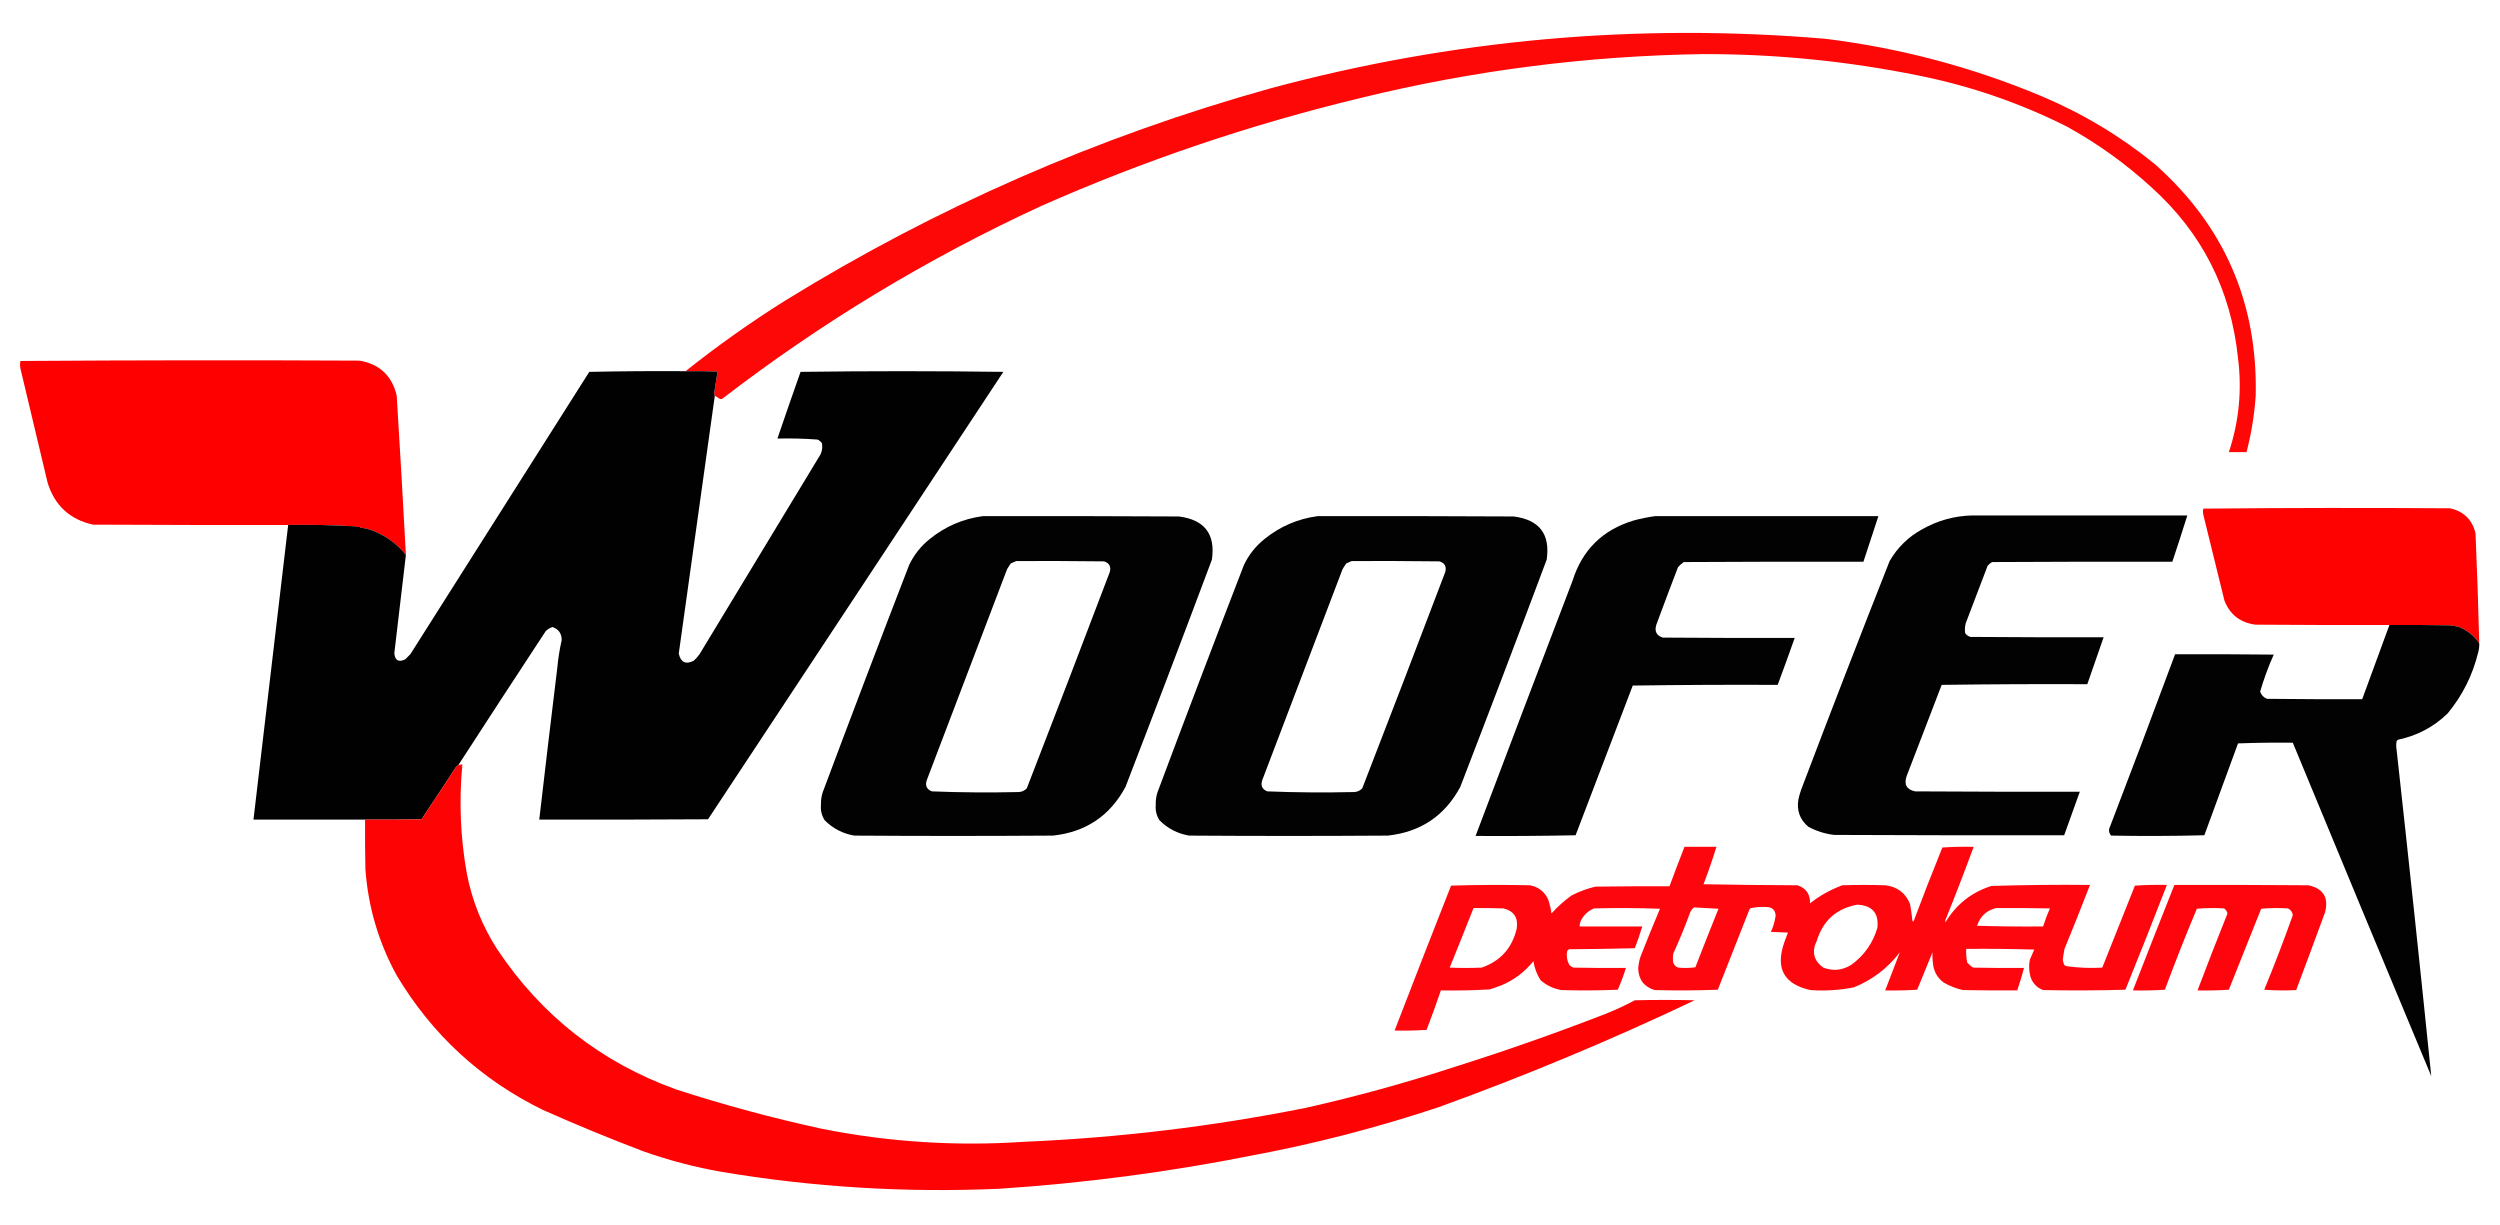 <?xml version="1.0" encoding="UTF-8"?>
<!DOCTYPE svg PUBLIC "-//W3C//DTD SVG 1.1//EN" "http://www.w3.org/Graphics/SVG/1.1/DTD/svg11.dtd">
<svg xmlns="http://www.w3.org/2000/svg" version="1.1" width="3674px" height="1800px" style="shape-rendering:geometricPrecision; text-rendering:geometricPrecision; image-rendering:optimizeQuality; fill-rule:evenodd; clip-rule:evenodd" xmlns:xlink="http://www.w3.org/1999/xlink">
<g><path style="opacity:0.971" fill="#fe0000" d="M 1050.5,581.5 C 1049.98,580.423 1049.65,579.256 1049.5,578C 1051.08,567.272 1052.75,556.605 1054.5,546C 1038.84,545.5 1023.17,545.333 1007.5,545.5C 1054.17,508.319 1102.83,473.819 1153.5,442C 1376.08,304.565 1613.75,200.565 1866.5,130C 2134.27,57.869 2406.27,33.536 2682.5,57C 2792.08,70.478 2897.75,98.478 2999.5,141C 3060.2,166.494 3115.87,199.827 3166.5,241C 3268.54,331.281 3318.04,444.781 3315,581.5C 3313.06,609.6 3308.56,637.267 3301.5,664.5C 3292.83,664.5 3284.17,664.5 3275.5,664.5C 3290.43,619.591 3294.93,573.591 3289,526.5C 3278.68,426.029 3236.18,342.195 3161.5,275C 3123.69,240.429 3082.36,210.763 3037.5,186C 2968.26,151.251 2895.59,126.251 2819.5,111C 2715.07,89.809 2609.57,79.309 2503,79.5C 2332.75,82.01 2164.92,103.51 1999.5,144C 1837.91,182.862 1681.25,235.862 1529.5,303C 1362.29,380.205 1206.29,474.538 1061.5,586C 1060.17,586.667 1058.83,586.667 1057.5,586C 1055.14,584.489 1052.81,582.989 1050.5,581.5 Z"/></g>
<g><path style="opacity:0.997" fill="#fe0000" d="M 596.5,815.5 C 582.204,797.71 564.204,785.21 542.5,778C 538.246,776.686 533.913,775.853 529.5,775.5C 529.5,774.833 529.167,774.5 528.5,774.5C 526.833,774.5 525.167,774.5 523.5,774.5C 523.5,773.833 523.167,773.5 522.5,773.5C 489.543,771.629 456.543,770.962 423.5,771.5C 327.833,771.667 232.166,771.5 136.5,771C 102.469,763.302 80.303,742.802 70,709.5C 56.667,653.5 43.333,597.5 30,541.5C 29.333,537.833 29.333,534.167 30,530.5C 196.097,529.334 362.264,529.168 528.5,530C 557.993,535.159 576.159,552.326 583,581.5C 587.832,659.486 592.332,737.486 596.5,815.5 Z"/></g>
<g><path style="opacity:0.995" fill="#000000" d="M 1007.5,545.5 C 1023.17,545.333 1038.84,545.5 1054.5,546C 1052.75,556.605 1051.08,567.272 1049.5,578C 1049.65,579.256 1049.98,580.423 1050.5,581.5C 1032.76,707.682 1015.09,834.015 997.5,960.5C 1000.41,973.457 1007.75,976.957 1019.5,971C 1022.7,968.131 1025.54,964.965 1028,961.5C 1087.33,863.5 1146.67,765.5 1206,667.5C 1208.25,662.363 1208.91,657.03 1208,651.5C 1206.38,649.094 1204.21,647.261 1201.5,646C 1181.9,644.537 1162.23,644.037 1142.5,644.5C 1153.62,611.793 1164.96,579.127 1176.5,546.5C 1275.83,545.167 1375.17,545.167 1474.5,546.5C 1329.96,765.752 1185.29,984.919 1040.5,1204C 957.834,1204.5 875.167,1204.67 792.5,1204.5C 801.086,1130.15 809.919,1055.81 819,981.5C 820.27,967.665 822.437,953.998 825.5,940.5C 825.376,930.9 820.876,924.566 812,921.5C 808.173,922.657 804.84,924.657 802,927.5C 758.918,993.067 716.084,1058.73 673.5,1124.5C 672.206,1125.29 671.039,1126.29 670,1127.5C 653.291,1153.09 636.458,1178.59 619.5,1204C 591.835,1204.5 564.169,1204.67 536.5,1204.5C 481.833,1204.5 427.167,1204.5 372.5,1204.5C 389.427,1060.16 406.427,915.826 423.5,771.5C 456.543,770.962 489.543,771.629 522.5,773.5C 523.167,773.5 523.5,773.833 523.5,774.5C 525.167,774.5 526.833,774.5 528.5,774.5C 529.167,774.5 529.5,774.833 529.5,775.5C 533.913,775.853 538.246,776.686 542.5,778C 564.204,785.21 582.204,797.71 596.5,815.5C 590.798,863.654 585.131,911.821 579.5,960C 580.451,970.657 585.784,973.657 595.5,969C 598,966.5 600.5,964 603,961.5C 690.667,823.167 778.333,684.833 866,546.5C 913.095,545.503 960.261,545.17 1007.5,545.5 Z"/></g>
<g><path style="opacity:0.996" fill="#fe0000" d="M 3643.5,945.5 C 3635.83,933.994 3625.5,925.827 3612.5,921C 3608.53,920.147 3604.53,919.481 3600.5,919C 3570.84,918.5 3541.17,918.333 3511.5,918.5C 3445.83,918.667 3380.17,918.5 3314.5,918C 3292.23,915.038 3277.06,903.205 3269,882.5C 3258.67,840.5 3248.33,798.5 3238,756.5C 3237.33,753.5 3237.33,750.5 3238,747.5C 3358.76,746.335 3479.6,746.168 3600.5,747C 3620.55,751.388 3633.05,763.554 3638,783.5C 3640.35,837.484 3642.18,891.484 3643.5,945.5 Z"/></g>
<g><path style="opacity:0.99" fill="#000000" d="M 2898.5,757.5 C 3003.83,757.5 3109.17,757.5 3214.5,757.5C 3207.37,780.222 3200.04,802.889 3192.5,825.5C 3104.17,825.333 3015.83,825.5 2927.5,826C 2925.04,827.458 2922.87,829.291 2921,831.5C 2910.33,859.5 2899.67,887.5 2889,915.5C 2887.58,920.428 2887.25,925.428 2888,930.5C 2889.94,933.106 2892.44,934.939 2895.5,936C 2960.83,936.5 3026.17,936.667 3091.5,936.5C 3083.5,959.5 3075.5,982.5 3067.5,1005.5C 2996.16,1005.17 2924.83,1005.5 2853.5,1006.5C 2836.24,1051.13 2819.07,1095.79 2802,1140.5C 2797.77,1152.89 2801.94,1160.39 2814.5,1163C 2895.17,1163.5 2975.83,1163.67 3056.5,1163.5C 3048.83,1184.83 3041.17,1206.17 3033.5,1227.5C 2920.83,1227.67 2808.17,1227.5 2695.5,1227C 2682.06,1225.41 2669.39,1221.41 2657.5,1215C 2644.95,1204.36 2640.12,1190.86 2643,1174.5C 2644.02,1169.74 2645.36,1165.08 2647,1160.5C 2689.55,1048.19 2732.88,936.186 2777,824.5C 2788.55,804.616 2804.38,789.116 2824.5,778C 2847.58,764.912 2872.24,758.078 2898.5,757.5 Z"/></g>
<g><path style="opacity:0.992" fill="#000000" d="M 1444.5,758.5 C 1540.5,758.333 1636.5,758.5 1732.5,759C 1770.33,763.807 1786.49,784.974 1781,822.5C 1739.22,934.054 1696.89,1045.39 1654,1156.5C 1631.18,1198.95 1595.68,1222.78 1547.5,1228C 1450.17,1228.67 1352.83,1228.67 1255.5,1228C 1238.54,1225.1 1224.04,1217.6 1212,1205.5C 1207.58,1198.64 1205.74,1191.14 1206.5,1183C 1206.26,1176.68 1207.09,1170.52 1209,1164.5C 1250.74,1052.93 1293.08,941.599 1336,830.5C 1343.18,815.314 1353.35,802.48 1366.5,792C 1389.36,773.547 1415.36,762.38 1444.5,758.5 Z M 1493.5,824.5 C 1536.5,824.333 1579.5,824.5 1622.5,825C 1630.2,827.4 1633.03,832.567 1631,840.5C 1590.72,946.69 1550.05,1052.69 1509,1158.5C 1505.63,1162.1 1501.46,1163.93 1496.5,1164C 1454.11,1164.98 1411.77,1164.65 1369.5,1163C 1361.85,1160.05 1359.35,1154.55 1362,1146.5C 1401.33,1043.17 1440.67,939.833 1480,836.5C 1481.71,833.582 1483.54,830.748 1485.5,828C 1488.31,826.907 1490.98,825.74 1493.5,824.5 Z"/></g>
<g><path style="opacity:0.992" fill="#000000" d="M 1936.5,758.5 C 2032.5,758.333 2128.5,758.5 2224.5,759C 2262.33,763.807 2278.49,784.974 2273,822.5C 2231.22,934.054 2188.89,1045.39 2146,1156.5C 2123.18,1198.95 2087.68,1222.78 2039.5,1228C 1942.17,1228.67 1844.83,1228.67 1747.5,1228C 1730.54,1225.1 1716.04,1217.6 1704,1205.5C 1699.58,1198.64 1697.74,1191.14 1698.5,1183C 1698.26,1176.68 1699.09,1170.52 1701,1164.5C 1742.74,1052.93 1785.08,941.599 1828,830.5C 1835.18,815.314 1845.35,802.48 1858.5,792C 1881.36,773.547 1907.36,762.38 1936.5,758.5 Z M 1986.5,824.5 C 2029.5,824.333 2072.5,824.5 2115.5,825C 2123.2,827.4 2126.03,832.567 2124,840.5C 2083.72,946.69 2043.05,1052.69 2002,1158.5C 1998.63,1162.1 1994.46,1163.93 1989.5,1164C 1947.11,1164.98 1904.77,1164.65 1862.5,1163C 1854.85,1160.05 1852.35,1154.55 1855,1146.5C 1894.33,1043.17 1933.67,939.833 1973,836.5C 1974.71,833.582 1976.54,830.748 1978.5,828C 1981.31,826.907 1983.98,825.74 1986.5,824.5 Z"/></g>
<g><path style="opacity:0.989" fill="#000000" d="M 2432.5,758.5 C 2541.83,758.5 2651.17,758.5 2760.5,758.5C 2753.17,780.833 2745.83,803.167 2738.5,825.5C 2650.5,825.333 2562.5,825.5 2474.5,826C 2471.37,828.128 2468.54,830.628 2466,833.5C 2455.14,861.756 2444.47,890.089 2434,918.5C 2431.25,927.843 2434.42,934.009 2443.5,937C 2508.17,937.5 2572.83,937.667 2637.5,937.5C 2629.36,960.576 2621.03,983.576 2612.5,1006.5C 2541.5,1006.17 2470.5,1006.5 2399.5,1007.5C 2371.5,1080.83 2343.5,1154.17 2315.5,1227.5C 2266.5,1228.5 2217.5,1228.83 2168.5,1228.5C 2215.7,1103.42 2263.2,978.419 2311,853.5C 2325.24,808.263 2355.07,778.763 2400.5,765C 2411.16,762.101 2421.83,759.934 2432.5,758.5 Z"/></g>
<g><path style="opacity:0.99" fill="#000000" d="M 3511.5,918.5 C 3541.17,918.333 3570.84,918.5 3600.5,919C 3604.53,919.481 3608.53,920.147 3612.5,921C 3625.5,925.827 3635.83,933.994 3643.5,945.5C 3643.69,949.915 3643.19,954.249 3642,958.5C 3633.86,992.116 3618.86,1022.12 3597,1048.5C 3576.65,1068.26 3552.49,1081.09 3524.5,1087C 3523.33,1087.5 3522.5,1088.33 3522,1089.5C 3521.33,1093.5 3521.33,1097.5 3522,1101.5C 3539.66,1261.46 3556.66,1421.46 3573,1581.5C 3504.86,1418.25 3437.03,1254.92 3369.5,1091.5C 3342.59,1091.17 3315.76,1091.51 3289,1092.5C 3272.4,1137.46 3255.9,1182.46 3239.5,1227.5C 3193.84,1228.67 3148.17,1228.83 3102.5,1228C 3099.02,1223.97 3098.52,1219.47 3101,1214.5C 3133.33,1130.33 3165.17,1045.99 3196.5,961.5C 3244.83,961.333 3293.17,961.5 3341.5,962C 3333.54,979.707 3326.88,997.874 3321.5,1016.5C 3323.28,1021.44 3326.61,1024.94 3331.5,1027C 3378.17,1027.5 3424.83,1027.67 3471.5,1027.5C 3484.83,991.178 3498.16,954.845 3511.5,918.5 Z"/></g>
<g><path style="opacity:0.986" fill="#fe0000" d="M 536.5,1204.5 C 564.169,1204.67 591.835,1204.5 619.5,1204C 636.458,1178.59 653.291,1153.09 670,1127.5C 671.039,1126.29 672.206,1125.29 673.5,1124.5C 675.379,1123.66 677.379,1123.33 679.5,1123.5C 674.419,1177.13 676.585,1230.46 686,1283.5C 693.767,1323.81 708.767,1361.15 731,1395.5C 795.844,1492.65 883.344,1561.15 993.5,1601C 1064.19,1623.92 1135.85,1643.26 1208.5,1659C 1306.32,1678.4 1404.98,1684.73 1504.5,1678C 1644.14,1672.09 1782.48,1655.42 1919.5,1628C 1993.12,1611.43 2065.78,1591.43 2137.5,1568C 2212.39,1544.37 2286.39,1518.37 2359.5,1490C 2374.22,1484.14 2388.56,1477.47 2402.5,1470C 2431.83,1469.33 2461.17,1469.33 2490.5,1470C 2367.72,1528.39 2242.39,1580.72 2114.5,1627C 2024.81,1656.92 1933.48,1680.59 1840.5,1698C 1717.57,1722.47 1593.57,1738.8 1468.5,1747C 1331.27,1753.08 1194.94,1744.74 1059.5,1722C 1020.66,1715.12 982.659,1705.12 945.5,1692C 895.602,1673.03 846.268,1652.7 797.5,1631C 706.492,1586.32 634.992,1520.49 583,1433.5C 556.359,1384.9 541.026,1332.9 537,1277.5C 536.5,1253.17 536.333,1228.84 536.5,1204.5 Z"/></g>
<g><path style="opacity:0.975" fill="#fe0009" d="M 2475.5,1244.5 C 2491.17,1244.5 2506.83,1244.5 2522.5,1244.5C 2516.77,1263.02 2510.44,1281.36 2503.5,1299.5C 2549.5,1300.33 2595.5,1300.83 2641.5,1301C 2654.17,1305.13 2660.33,1313.97 2660,1327.5C 2674.4,1316.22 2690.23,1307.38 2707.5,1301C 2728.5,1300.33 2749.5,1300.33 2770.5,1301C 2788.17,1303.01 2800.33,1312.18 2807,1328.5C 2808.55,1336.78 2809.71,1345.11 2810.5,1353.5C 2811.09,1353.71 2811.59,1354.04 2812,1354.5C 2825.66,1318.01 2839.83,1281.68 2854.5,1245.5C 2869.82,1244.5 2885.15,1244.17 2900.5,1244.5C 2887.57,1279.69 2874.07,1314.69 2860,1349.5C 2859.01,1351.45 2858.68,1353.45 2859,1355.5C 2874.67,1329.22 2897.17,1311.39 2926.5,1302C 2974.79,1300.52 3023.12,1300.02 3071.5,1300.5C 3059.3,1331.92 3046.8,1363.25 3034,1394.5C 3032.98,1399.64 3032.15,1404.8 3031.5,1410C 3031.73,1413.01 3032.56,1415.85 3034,1418.5C 3035.07,1419.19 3036.23,1419.69 3037.5,1420C 3054.76,1422.34 3072.09,1423.01 3089.5,1422C 3105.58,1381.92 3121.58,1341.76 3137.5,1301.5C 3153.15,1300.5 3168.82,1300.17 3184.5,1300.5C 3164.57,1351.96 3144.23,1403.29 3123.5,1454.5C 3083.17,1455.67 3042.84,1455.83 3002.5,1455C 2993.21,1451.37 2987.04,1444.87 2984,1435.5C 2981.75,1427.2 2981.42,1418.87 2983,1410.5C 2985.17,1405.5 2987.33,1400.5 2989.5,1395.5C 2956.17,1394.5 2922.84,1394.17 2889.5,1394.5C 2889.23,1401.23 2889.73,1407.9 2891,1414.5C 2893.49,1417.31 2896.32,1419.81 2899.5,1422C 2924.5,1422.5 2949.5,1422.67 2974.5,1422.5C 2971.57,1433.62 2968.24,1444.62 2964.5,1455.5C 2937.83,1455.67 2911.16,1455.5 2884.5,1455C 2874.62,1452.71 2865.29,1449.04 2856.5,1444C 2847.92,1437.68 2842.75,1429.18 2841,1418.5C 2840.05,1412.1 2839.72,1405.76 2840,1399.5C 2832.5,1417.83 2825,1436.17 2817.5,1454.5C 2801.85,1455.5 2786.18,1455.83 2770.5,1455.5C 2777.79,1436.78 2784.96,1418.12 2792,1399.5C 2774.25,1422.8 2751.75,1439.97 2724.5,1451C 2703.37,1455.21 2682.03,1456.54 2660.5,1455C 2621.77,1446.38 2608.93,1423.21 2622,1385.5C 2623.94,1380.5 2625.78,1375.5 2627.5,1370.5C 2619.16,1370.31 2610.83,1369.98 2602.5,1369.5C 2606.04,1361.89 2608.37,1353.89 2609.5,1345.5C 2608.95,1337.45 2604.62,1333.28 2596.5,1333C 2588.77,1332.45 2581.11,1332.95 2573.5,1334.5C 2572.35,1334.82 2571.52,1335.48 2571,1336.5C 2555.4,1375.79 2539.9,1415.13 2524.5,1454.5C 2493.51,1455.67 2462.51,1455.83 2431.5,1455C 2415.9,1450.06 2407.9,1439.4 2407.5,1423C 2407.97,1417.02 2409.13,1411.19 2411,1405.5C 2420.22,1382.05 2429.72,1358.72 2439.5,1335.5C 2407.17,1334.33 2374.84,1334.17 2342.5,1335C 2333.67,1338.83 2327.17,1345 2323,1353.5C 2321.92,1356.06 2321.42,1358.73 2321.5,1361.5C 2352.17,1361.5 2382.83,1361.5 2413.5,1361.5C 2410.24,1372.28 2406.57,1382.95 2402.5,1393.5C 2370.51,1394.33 2338.51,1394.83 2306.5,1395C 2304.67,1395.5 2303.5,1396.67 2303,1398.5C 2301.85,1405.19 2302.85,1411.52 2306,1417.5C 2307.73,1419.62 2309.9,1421.12 2312.5,1422C 2338.16,1422.5 2363.83,1422.67 2389.5,1422.5C 2386.09,1433.34 2382.09,1444.01 2377.5,1454.5C 2349.84,1455.67 2322.17,1455.83 2294.5,1455C 2282.94,1452.97 2272.77,1448.14 2264,1440.5C 2258.55,1431.92 2255.05,1422.59 2253.5,1412.5C 2240.86,1428.3 2225.19,1440.14 2206.5,1448C 2200.91,1450.2 2195.24,1452.2 2189.5,1454C 2165.54,1455.45 2141.54,1455.95 2117.5,1455.5C 2110.9,1474.95 2103.9,1494.28 2096.5,1513.5C 2080.85,1514.5 2065.18,1514.83 2049.5,1514.5C 2076.87,1443.42 2104.54,1372.42 2132.5,1301.5C 2171.16,1300.33 2209.83,1300.17 2248.5,1301C 2260.88,1303.42 2269.72,1310.25 2275,1321.5C 2277.43,1328.32 2279.1,1335.32 2280,1342.5C 2288.94,1332.56 2298.77,1323.72 2309.5,1316C 2320.64,1310.26 2332.31,1305.93 2344.5,1303C 2380.83,1302.5 2417.17,1302.33 2453.5,1302.5C 2460.63,1283.1 2467.97,1263.77 2475.5,1244.5 Z M 2729.5,1329.5 C 2751.49,1330.64 2761.33,1341.98 2759,1363.5C 2752.38,1386.11 2739.55,1404.27 2720.5,1418C 2707.4,1426.1 2693.73,1427.43 2679.5,1422C 2665.28,1411.63 2662.12,1398.46 2670,1382.5C 2679.23,1352.68 2699.06,1335.01 2729.5,1329.5 Z M 2489.5,1333.5 C 2501.44,1334.15 2513.44,1334.81 2525.5,1335.5C 2513.97,1364.09 2502.64,1392.75 2491.5,1421.5C 2483.19,1422.67 2474.85,1422.83 2466.5,1422C 2462.67,1420.83 2460.17,1418.33 2459,1414.5C 2458.33,1410.17 2458.33,1405.83 2459,1401.5C 2468.11,1381.49 2476.45,1361.16 2484,1340.5C 2485.38,1337.69 2487.22,1335.36 2489.5,1333.5 Z M 2165.5,1334.5 C 2180.17,1334.33 2194.84,1334.5 2209.5,1335C 2224.85,1338.83 2231.35,1348.67 2229,1364.5C 2222.35,1393.15 2205.18,1412.31 2177.5,1422C 2161.83,1422.67 2146.17,1422.67 2130.5,1422C 2142.31,1392.88 2153.98,1363.72 2165.5,1334.5 Z M 2933.5,1334.5 C 2959.84,1334.33 2986.17,1334.5 3012.5,1335C 3008.74,1343.69 3005.41,1352.52 3002.5,1361.5C 2970.16,1361.83 2937.83,1361.5 2905.5,1360.5C 2910.11,1346.55 2919.45,1337.88 2933.5,1334.5 Z"/></g>
<g><path style="opacity:0.977" fill="#fe000a" d="M 3195.5,1300.5 C 3261.17,1300.33 3326.83,1300.5 3392.5,1301C 3414.26,1305.76 3422.43,1318.93 3417,1340.5C 3402.96,1378.74 3388.8,1416.9 3374.5,1455C 3358.82,1455.83 3343.16,1455.67 3327.5,1454.5C 3342.39,1418.34 3356.39,1381.84 3369.5,1345C 3368.88,1340.42 3366.55,1337.08 3362.5,1335C 3349.26,1334.18 3336.09,1334.34 3323,1335.5C 3307.17,1375.17 3291.33,1414.83 3275.5,1454.5C 3260.18,1455.5 3244.85,1455.83 3229.5,1455.5C 3243.77,1417.7 3258.43,1380.03 3273.5,1342.5C 3272.84,1339.34 3271.18,1336.84 3268.5,1335C 3255.15,1334.17 3241.82,1334.33 3228.5,1335.5C 3212,1374.83 3196.34,1414.5 3181.5,1454.5C 3165.85,1455.5 3150.18,1455.83 3134.5,1455.5C 3154.63,1403.77 3174.97,1352.1 3195.5,1300.5 Z"/></g>
</svg>

